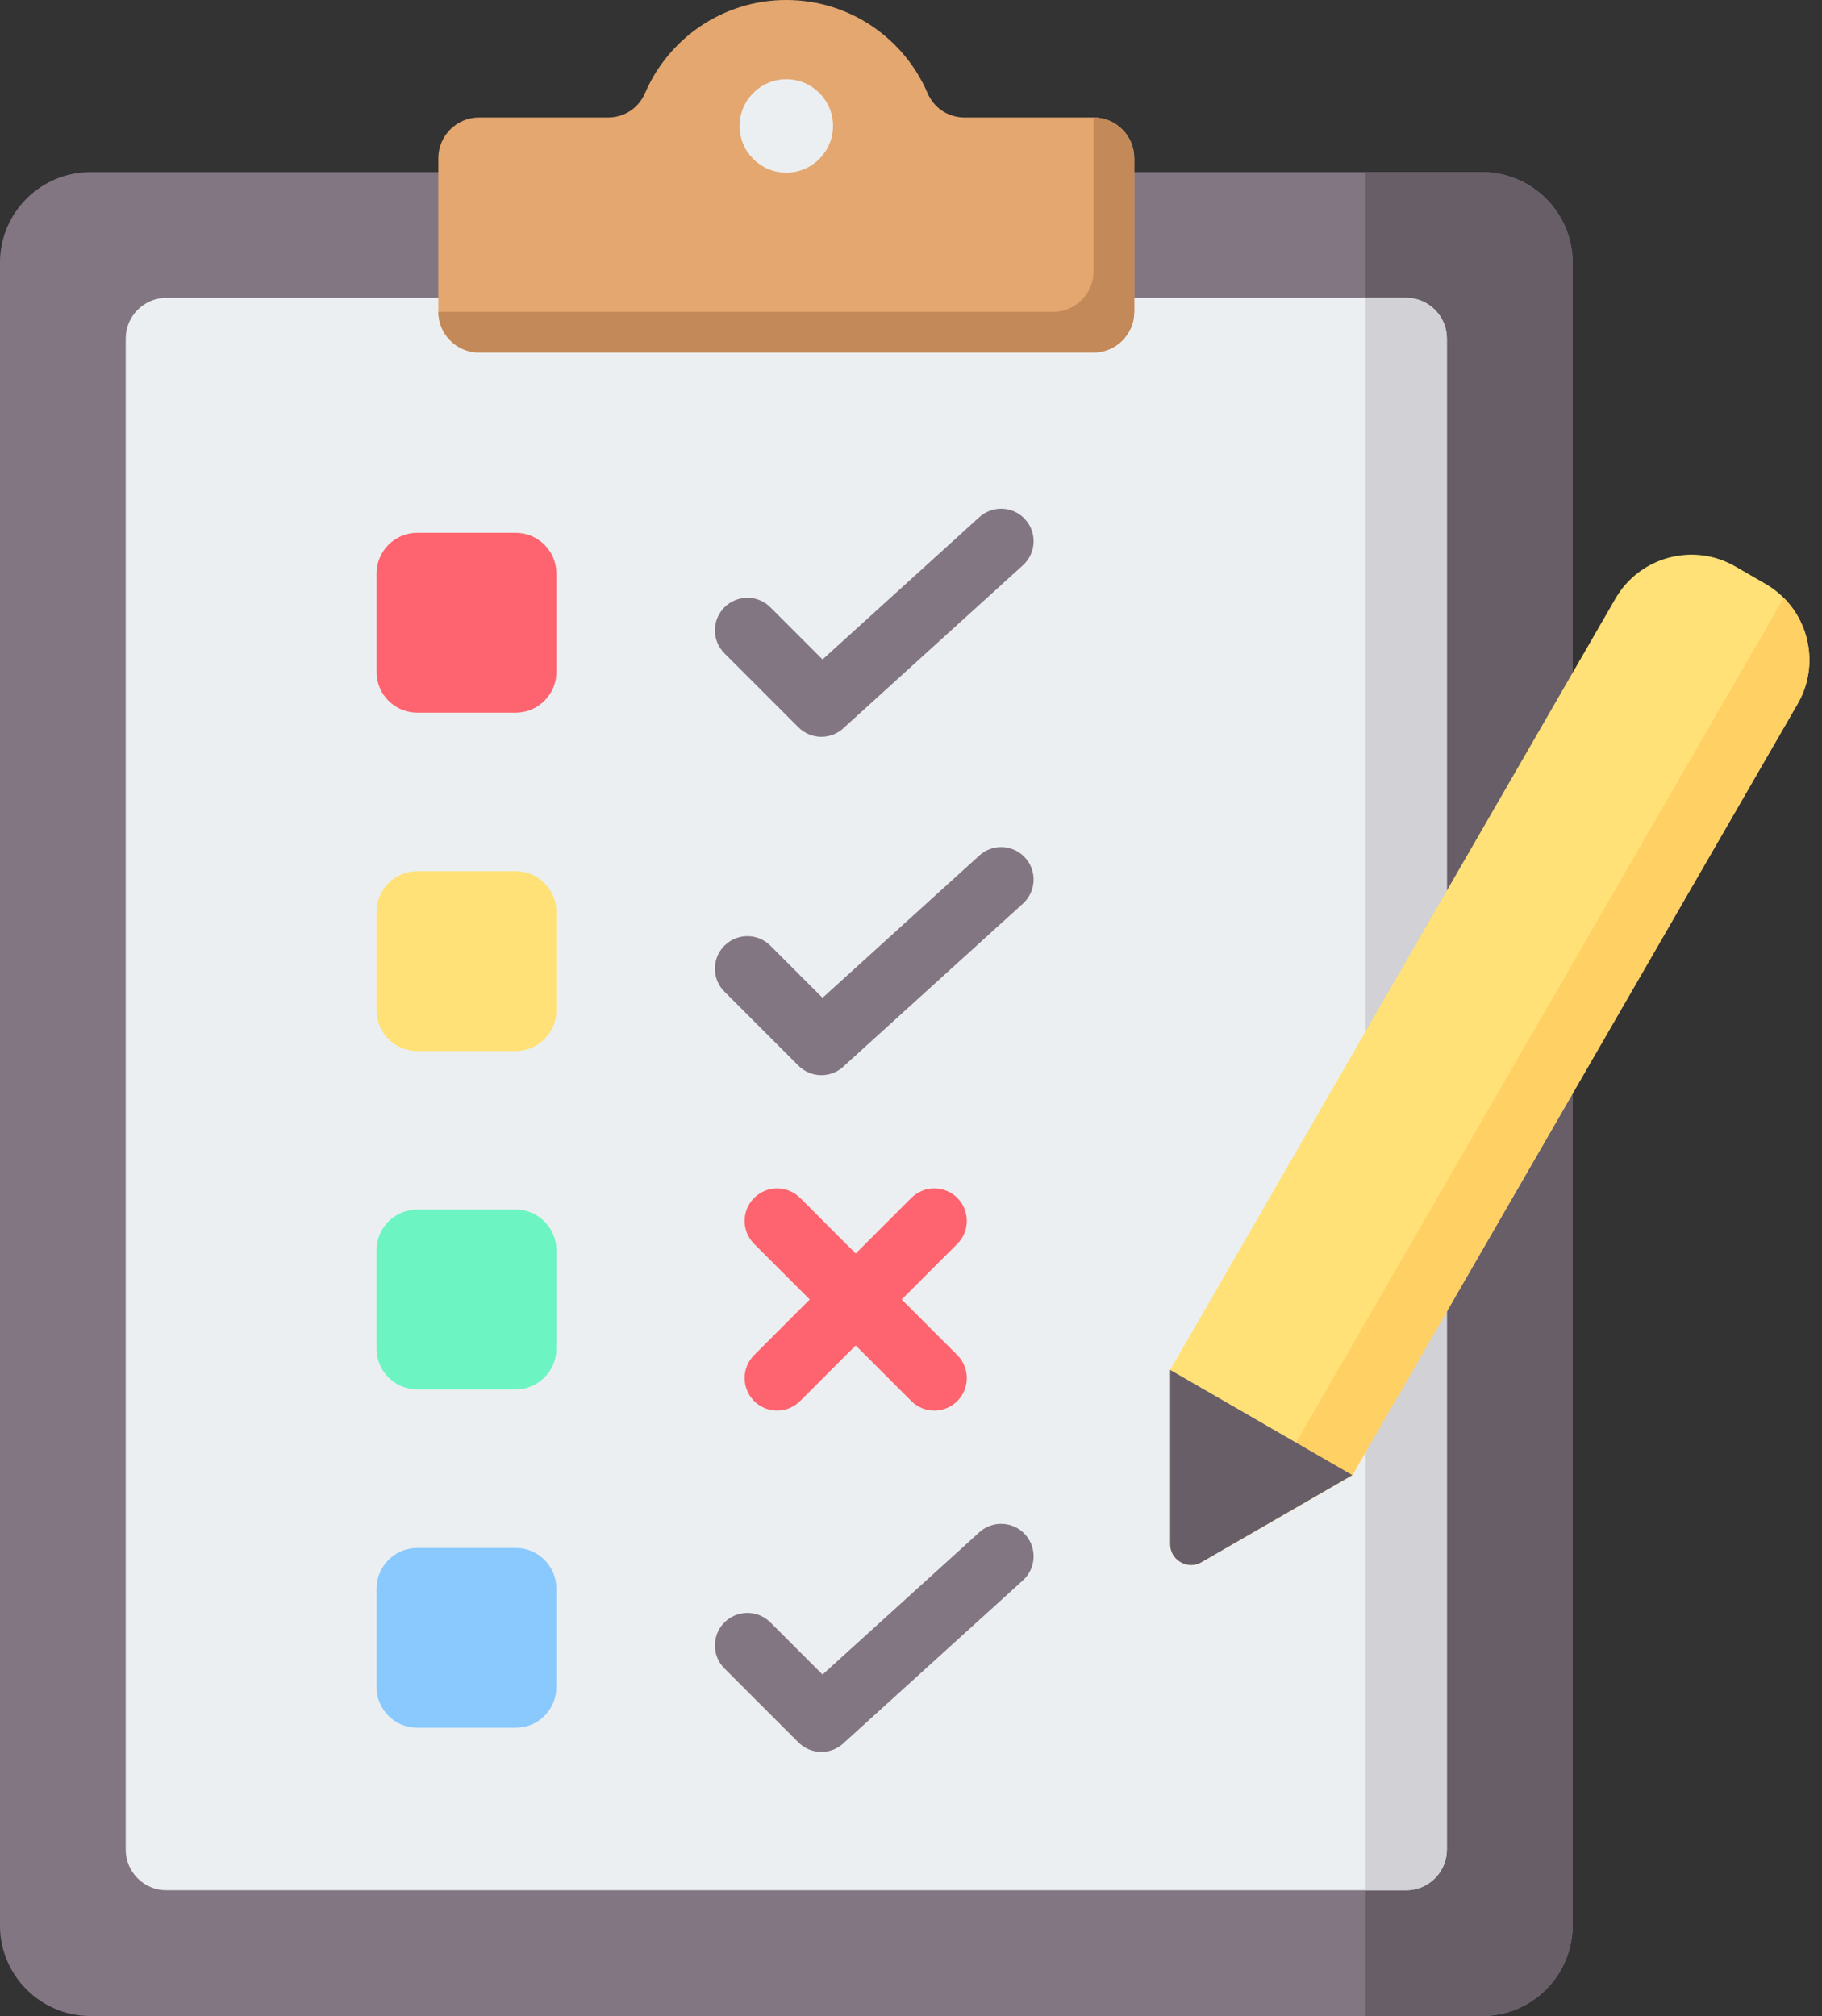 <?xml version="1.0" encoding="UTF-8"?><svg xmlns="http://www.w3.org/2000/svg" xmlns:xlink="http://www.w3.org/1999/xlink" height="496.0" preserveAspectRatio="xMidYMid meet" version="1.0" viewBox="33.4 8.0 448.3 496.0" width="448.3" zoomAndPan="magnify"><rect x="33.4" y="8.0" width="448.3" height="496.0" fill="#333333" stroke="none"/><g clip-rule="evenodd" fill-rule="evenodd"><g><g><path d="M398.097,50.35c12.248,0,22.237,9.99,22.237,22.237v409.175c0,12.248-9.99,22.238-22.237,22.238H55.636 c-12.248,0-22.237-9.99-22.237-22.238V72.588c0-12.248,9.989-22.237,22.237-22.237H398.097z" fill="#837683"/></g><g><path d="M369.398,504h28.698c12.248,0,22.237-9.99,22.237-22.238V72.588c0-12.248-9.99-22.237-22.237-22.237h-28.698 V504z" fill="#685e68"/></g><g><path d="M379.399,81.286H74.334c-5.508,0-10,4.492-10,10v371.78c0,5.508,4.492,10,10,10h305.065 c5.508,0,10-4.492,10-10V91.285C389.399,85.778,384.907,81.286,379.399,81.286z" fill="#eceff1"/></g><g><path d="M369.398,473.065h10.001c0.315,0,0.626-0.015,0.934-0.043c5.073-0.473,9.066-4.763,9.066-9.956V91.285 c0-5.193-3.993-9.483-9.066-9.956c-0.307-0.029-0.619-0.043-0.934-0.043h-10.001V473.065z" fill="#d1d1d6"/></g><g><path d="M151.251,36.909h31.697c4.082,0,7.57-2.296,9.184-6.045C197.923,17.416,211.295,8,226.866,8 c15.572,0,28.943,9.416,34.734,22.864c1.614,3.749,5.102,6.045,9.184,6.045h31.697c5.508,0,10,4.492,10,10v37.819 c0,5.507-4.492,9.999-10,9.999H151.251c-5.508,0-10-4.492-10-9.999V46.908C141.251,41.401,145.743,36.909,151.251,36.909z" fill="#e3a76f"/></g><g><path d="M292.481,84.727l-151.23,0.001c0,5.507,4.492,9.999,10,9.999h151.231c5.508,0,10-4.492,10-9.999v-3.442 V50.35v-3.442c0-5.507-4.492-10-10-10V50.35v24.377c0,2.505-0.93,4.801-2.462,6.559C298.184,83.392,295.484,84.727,292.481,84.727 z" fill="#c48958"/></g><g><path d="M226.866,50.491c6.334,0,11.5-5.166,11.5-11.5c0-6.334-5.166-11.5-11.5-11.5c-6.334,0-11.5,5.166-11.5,11.5 C215.366,45.325,220.532,50.491,226.866,50.491z" fill="#eceff1"/></g></g><g><g><path d="M211.641,168.732c-3.124-3.124-3.124-8.189,0-11.313c3.124-3.124,8.189-3.124,11.313,0l12.829,12.828 l38.571-35.004c3.262-2.968,8.313-2.731,11.281,0.531c2.968,3.262,2.731,8.313-0.531,11.281l-43.898,39.838l-0.044,0.045 c-3.124,3.124-8.189,3.124-11.313,0L211.641,168.732z" fill="#837683"/></g><g><path d="M211.641,251.981c-3.124-3.124-3.124-8.189,0-11.313c3.124-3.124,8.189-3.124,11.313,0l12.829,12.828 l38.571-35.004c3.262-2.968,8.313-2.731,11.281,0.531c2.968,3.262,2.731,8.313-0.531,11.281l-43.898,39.838l-0.044,0.045 c-3.124,3.124-8.189,3.124-11.313,0L211.641,251.981z" fill="#837683"/></g><g><path d="M218.953,314.034c-3.124-3.124-3.124-8.189,0-11.313c3.124-3.124,8.189-3.124,11.313,0l13.682,13.682 l13.681-13.682c3.124-3.124,8.189-3.124,11.313,0c3.124,3.124,3.124,8.189,0,11.313l-13.681,13.682l13.681,13.681 c3.124,3.124,3.124,8.189,0,11.313c-3.124,3.124-8.189,3.124-11.313,0l-13.681-13.681l-13.682,13.681 c-3.124,3.124-8.189,3.124-11.313,0c-3.124-3.124-3.124-8.189,0-11.313l13.682-13.681L218.953,314.034z" fill="#fe646f"/></g><g><path d="M211.641,418.48c-3.124-3.124-3.124-8.189,0-11.313c3.124-3.124,8.189-3.124,11.313,0l12.829,12.828 l38.571-35.004c3.262-2.968,8.313-2.731,11.281,0.531c2.968,3.262,2.731,8.313-0.531,11.281l-43.898,39.838l-0.044,0.045 c-3.124,3.124-8.189,3.124-11.313,0L211.641,418.48z" fill="#837683"/></g><g><path d="M136.053,139.092h24.25c5.508,0,10,4.492,10,10v24.25c0,5.508-4.492,10-10,10h-24.25c-5.508,0-10-4.492-10-10 v-24.25C126.054,143.584,130.546,139.092,136.053,139.092z" fill="#fe646f"/></g><g><path d="M136.053,222.341h24.25c5.508,0,10,4.492,10,10v24.25c0,5.508-4.492,10-10,10h-24.25c-5.508,0-10-4.492-10-10 v-24.25C126.054,226.833,130.546,222.341,136.053,222.341z" fill="#ffe177"/></g><g><path d="M136.053,305.59h24.25c5.508,0,10,4.492,10,10v24.25c0,5.508-4.492,10-10,10h-24.25c-5.508,0-10-4.492-10-10 v-24.25C126.054,310.082,130.546,305.59,136.053,305.59z" fill="#6cf5c2"/></g><g><path d="M136.053,388.84h24.25c5.508,0,10,4.492,10,10v24.25c0,5.508-4.492,10-10,10h-24.25c-5.508,0-10-4.492-10-10 v-24.25C126.054,393.332,130.546,388.84,136.053,388.84z" fill="#8ac9fe"/></g></g><g><g><path d="M321.312,345.041l109.577-189.793c5.94-10.289,19.177-13.836,29.465-7.895l7.472,4.314 c10.289,5.94,13.836,19.177,7.895,29.466L366.144,370.926l-37.103,21.421c-1.639,0.946-3.514,0.946-5.153,0 c-1.639-0.946-2.576-2.57-2.576-4.463V345.041z" fill="#ffe177"/></g><g><path d="M472.283,155.087c6.731,6.734,8.416,17.424,3.438,26.046L366.144,370.926l-27.714,16.001L472.283,155.087z" fill="#ffd064"/></g><g><path d="M321.312,387.884v-42.843l44.833,25.884l-37.103,21.421c-1.639,0.946-3.514,0.946-5.153,0 C322.249,391.401,321.312,389.776,321.312,387.884z" fill="#685e68"/></g></g></g></svg>